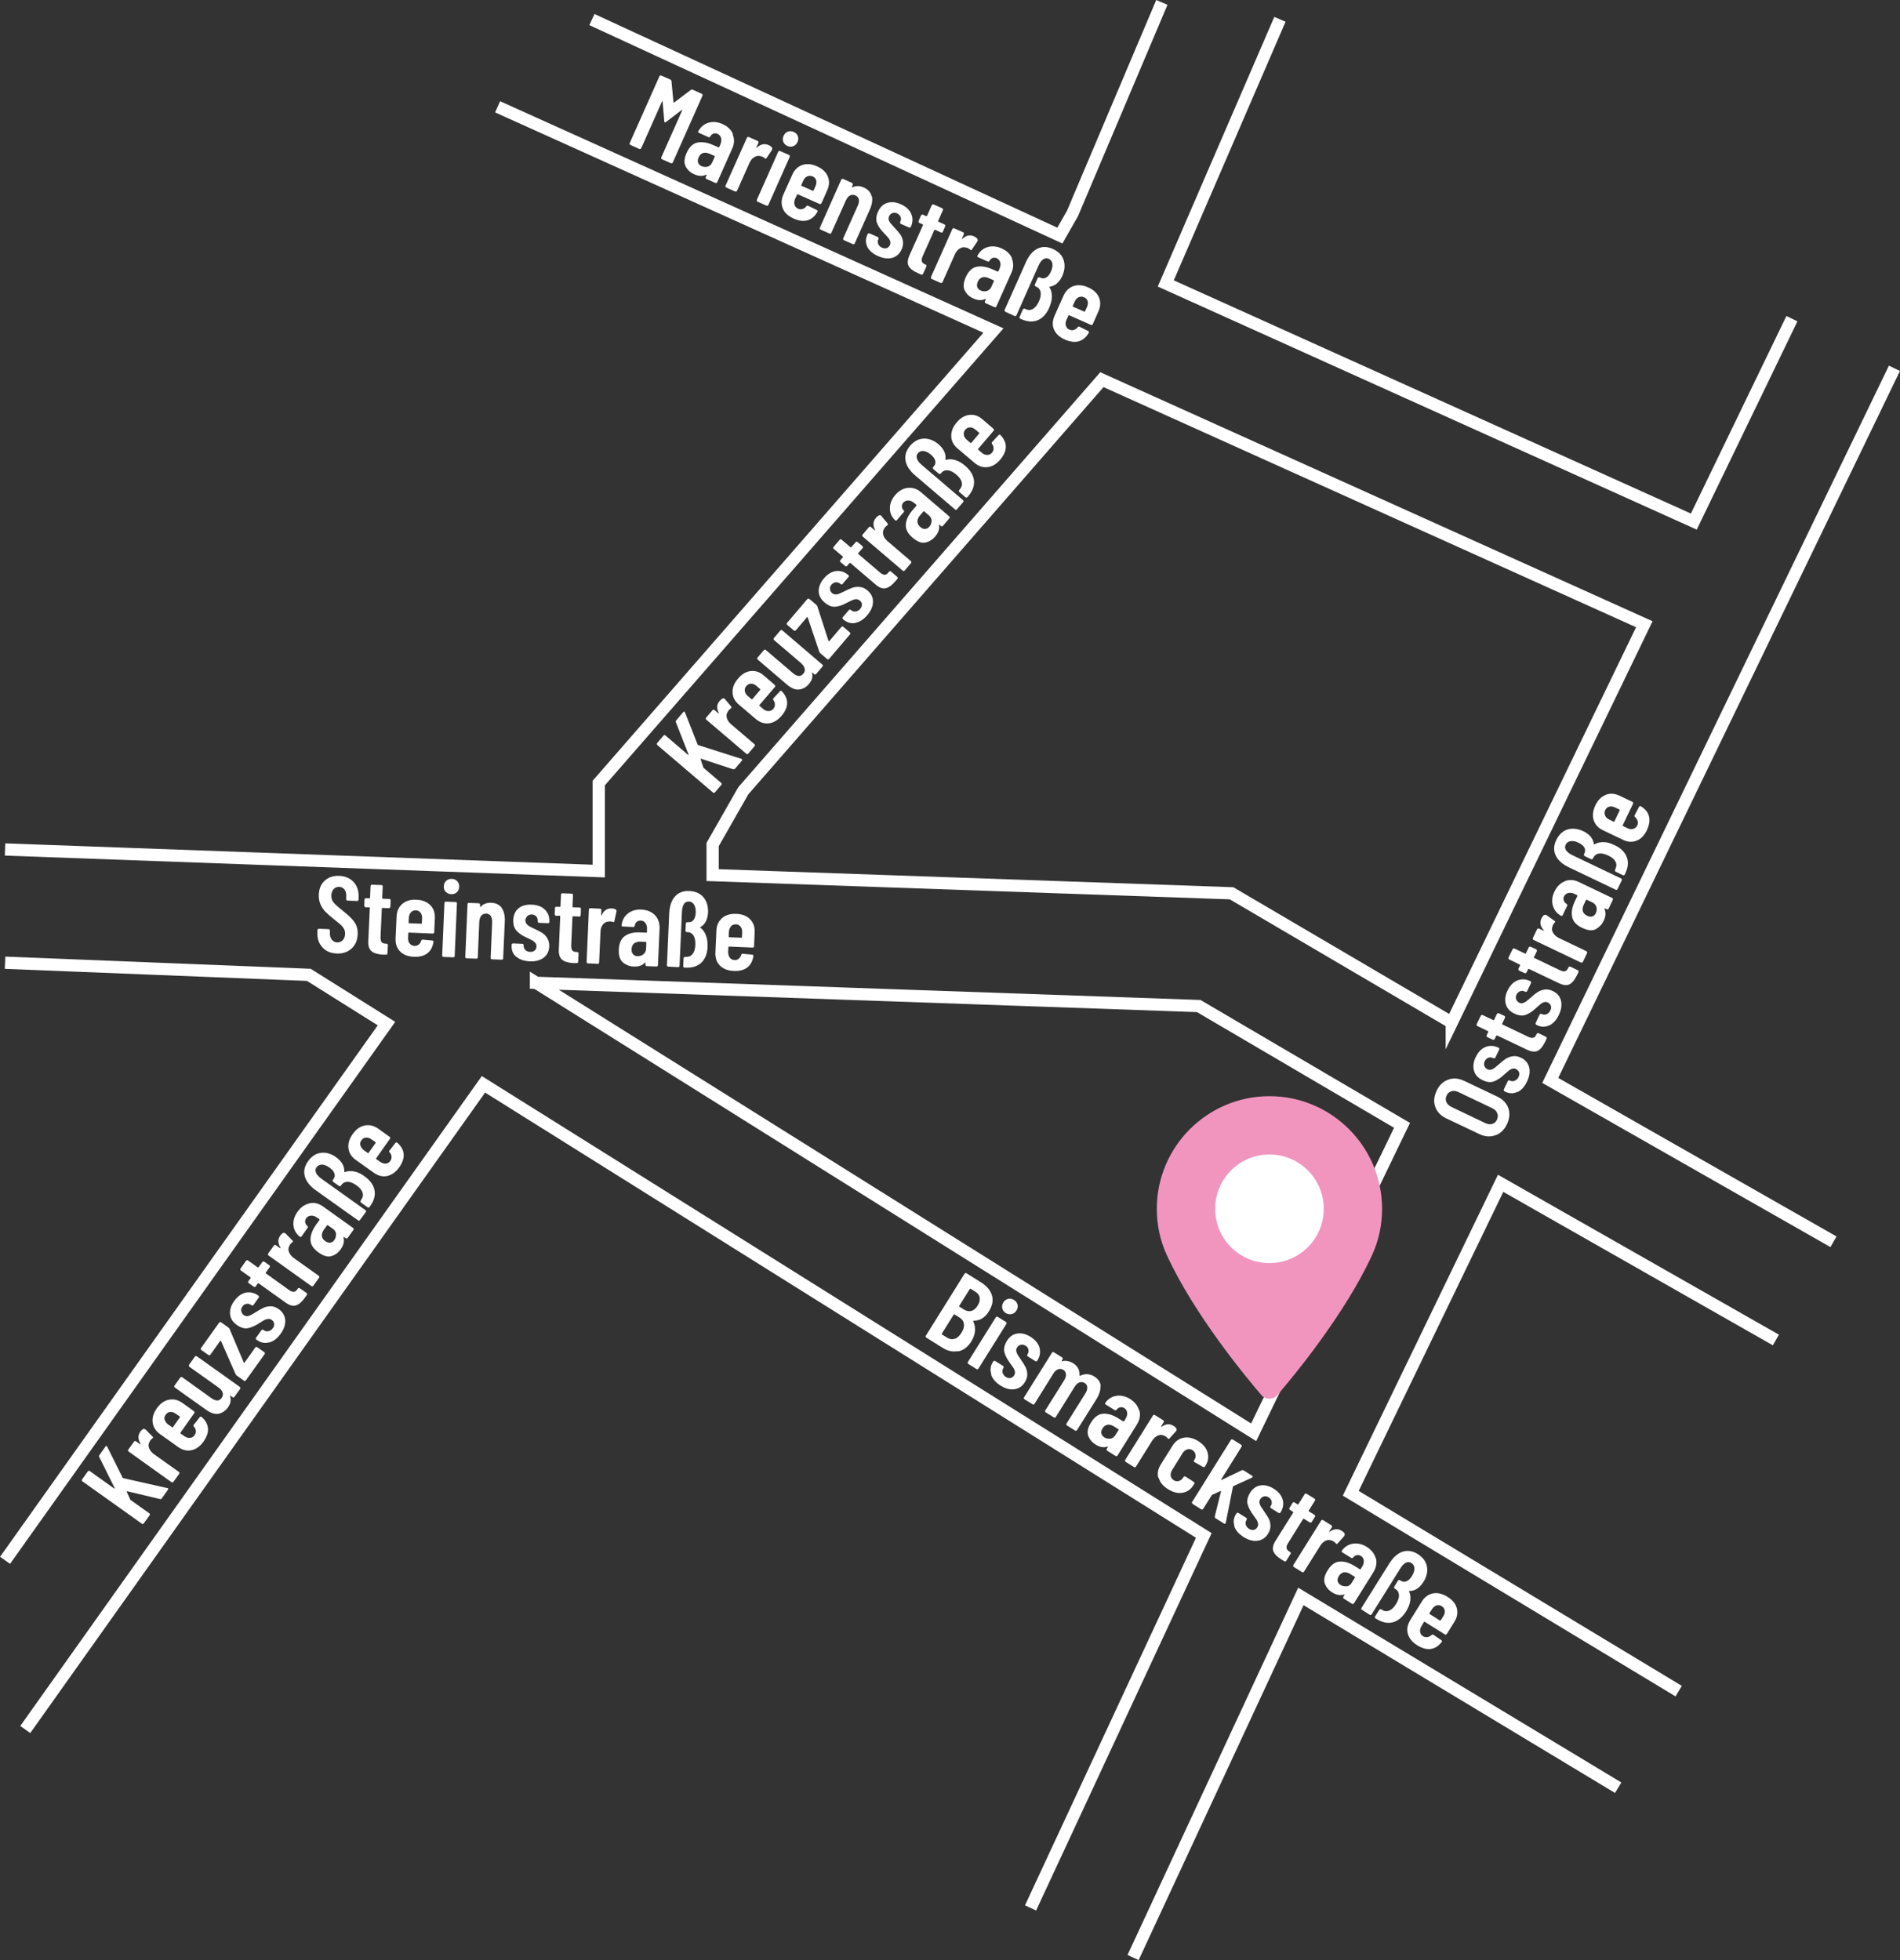 <?xml version="1.0" encoding="UTF-8"?>
<svg id="Ebene_1" data-name="Ebene 1" xmlns="http://www.w3.org/2000/svg" width="150.48" height="155.24" xmlns:xlink="http://www.w3.org/1999/xlink" viewBox="0 0 150.48 155.24">
  <rect x="0" y="0" width="150.48" height="155.24" fill="#333333" stroke="none"/>
  <defs>
    <style>
      .cls-1, .cls-2 {
        fill: none;
      }

      .cls-3 {
        fill: #f195bf;
      }

      .cls-4 {
        clip-path: url(#clippath-1);
      }

      .cls-5 {
        fill: #fff;
      }

      .cls-2 {
        stroke: #fff;
        stroke-miterlimit: 10;
        stroke-width: .97px;
      }

      .cls-6 {
        clip-path: url(#clippath);
      }
    </style>
    <clipPath id="clippath">
      <rect class="cls-1" x="0" y="0" width="150.48" height="155.24"/>
    </clipPath>
    <clipPath id="clippath-1">
      <rect class="cls-1" x="0" y="0" width="150.48" height="155.24"/>
    </clipPath>
  </defs>
  <g class="cls-6">
    <path class="cls-2" d="M2,136.98l36.29-51.1,57.05,35.73-13.72,29.5M89.74,155.04l13.29-28.6,25.13,15.15M132.95,133.94l-25.97-15.67,11.87-24.55,21.8,12.41M145.21,98.35l-22.43-12.78,27.26-56.4M141.92,25.24l-7.77,16.07-41.82-18.86L101.37,1.53M92.02.19l-7.08,16.72-1,1.75L46.88,1.55M42.45,77.84l52.49,1.84,16.1,9.45-11.75,24.31-56.84-35.61ZM.4,76.25l24.06.96,6.15,3.86L.4,123.58M39.41,8.46l39.27,17.72-31.26,35.84v6.97L.4,67.28M114.98,80.99l-17.44-10.24-41.1-1.44v-2.42l2.43-4.26,28.4-32.56,42.96,19.37-15.25,31.55Z"/>
  </g>
  <g>
    <path class="cls-5" d="M75.88,107.01c-.41.08-.83,0-1.24-.27l-1.28-.8s-.04-.04-.05-.06c0-.03,0-.05.01-.08l3.08-4.93s.04-.04.06-.04.05,0,.08.01l1.15.72c.46.29.75.63.87,1.03.12.4.04.82-.24,1.27-.31.5-.71.75-1.2.74-.03,0-.05.01-.04.04.11.24.16.49.14.77-.02.27-.12.55-.29.83-.28.45-.63.71-1.04.79ZM75.61,106.04c.2-.06.37-.22.53-.47.16-.25.23-.48.2-.7-.02-.21-.13-.38-.32-.5l-.42-.27s-.04,0-.06.01l-.95,1.52s-.01.04.01.06l.42.26c.19.12.39.15.59.08ZM76.82,102.07l-.85,1.36s-.01.04.01.06l.37.23c.2.12.39.16.58.11.19-.05.35-.19.49-.41.15-.23.2-.45.17-.64-.03-.2-.15-.36-.35-.48l-.37-.23s-.04-.01-.06.01Z"/>
    <path class="cls-5" d="M76.64,107.96s0-.05.01-.08l2.22-3.55s.04-.04.06-.05c.03,0,.05,0,.08.01l.67.42s.04.04.04.06c0,.03,0,.05-.01.08l-2.22,3.55s-.04.04-.06.05c-.03,0-.05,0-.08-.01l-.67-.42s-.04-.04-.05-.06ZM79.38,103.61c-.04-.16,0-.31.09-.46.09-.15.22-.24.38-.28.16-.04.31,0,.46.09.15.09.24.22.28.38s0,.31-.09.46c-.09.15-.22.24-.38.28-.16.04-.31,0-.46-.08-.15-.1-.24-.22-.28-.38Z"/>
    <path class="cls-5" d="M78.51,108.83c-.11-.33-.07-.65.13-.96l.03-.05s.04-.04.06-.04c.03,0,.05,0,.08.01l.63.39s.04.04.05.06c0,.03,0,.05-.01.08l-.02.04c-.07.12-.09.24-.05.38.04.13.13.24.26.32.13.08.25.11.37.08.12-.03.21-.1.28-.21.06-.1.08-.2.06-.3-.02-.11-.06-.2-.11-.28-.05-.08-.15-.22-.29-.41-.21-.28-.35-.56-.43-.83-.07-.28,0-.58.19-.9.21-.34.49-.54.82-.59.34-.06.69.03,1.06.26.38.24.62.53.71.87s.04.68-.18,1.02c-.01.03-.04.04-.06.05s-.05,0-.08-.01l-.61-.38s-.04-.04-.05-.06c0-.03,0-.05.01-.08l.03-.04c.07-.12.09-.24.06-.37-.03-.13-.11-.23-.23-.3-.13-.08-.25-.1-.38-.07s-.22.11-.29.22c-.06.09-.08.19-.06.29.02.1.05.19.1.27.05.08.14.21.26.39.15.21.27.4.36.57.09.17.14.36.15.57.01.21-.05.43-.19.65-.2.33-.48.51-.83.56s-.71-.05-1.1-.29c-.38-.24-.63-.53-.74-.85Z"/>
    <path class="cls-5" d="M87.16,109.76c.02.32-.09.68-.33,1.07l-1.53,2.44s-.04.04-.06.05c-.03,0-.05,0-.08-.01l-.66-.41s-.04-.04-.05-.06c0-.03,0-.05.01-.08l1.49-2.38c.12-.18.17-.35.16-.5,0-.15-.08-.26-.2-.34-.14-.08-.28-.1-.42-.05-.14.05-.27.17-.38.35l-1.49,2.39s-.04.04-.06.05c-.03,0-.05,0-.08-.01l-.66-.41s-.04-.04-.05-.06c0-.03,0-.05.01-.08l1.49-2.38c.12-.19.17-.35.15-.5-.01-.15-.08-.26-.2-.34-.14-.09-.27-.1-.42-.05-.14.05-.27.17-.38.35l-1.49,2.39s-.04.04-.06.05c-.03,0-.05,0-.08-.01l-.66-.41s-.04-.04-.04-.06c0-.03,0-.05.01-.08l2.22-3.55s.04-.04.06-.04c.03,0,.05,0,.08.01l.66.41s.04.04.05.06c0,.03,0,.05-.01.08l-.07.12s-.01.03,0,.04c0,.01.02.01.04,0,.16-.04.31-.04.46,0,.15.03.28.08.4.16.36.22.53.54.51.96,0,.03.03.04.08.02.19-.09.39-.13.58-.11.19.03.36.08.51.18.32.2.49.46.51.78Z"/>
    <path class="cls-5" d="M90.24,111.7c.1.37.03.74-.19,1.11l-1.55,2.48s-.04.04-.06.04c-.03,0-.05,0-.08-.01l-.67-.42s-.04-.04-.05-.06c0-.03,0-.05.01-.08l.09-.14s.01-.03,0-.04c0-.01-.02-.01-.04,0-.29.09-.6.04-.93-.17-.28-.17-.47-.4-.58-.69-.11-.29-.04-.64.22-1.06.27-.44.6-.67.96-.69.37-.03.78.1,1.21.37l.38.24s.04,0,.06-.01l.12-.19c.11-.18.15-.34.13-.5-.02-.16-.1-.28-.23-.36-.1-.06-.21-.08-.32-.06s-.21.09-.29.19c-.04.06-.09.07-.15.03l-.71-.44c-.06-.04-.07-.08-.03-.14.23-.31.53-.5.89-.55.36-.05.72.03,1.07.25.38.24.62.55.72.92ZM87.92,113.95c.17-.02.31-.12.41-.28l.26-.41s.01-.04-.01-.06l-.38-.24c-.17-.1-.33-.14-.48-.12-.16.03-.29.12-.4.29-.09.15-.13.29-.09.41.03.12.11.22.23.3.14.09.3.12.47.1Z"/>
    <path class="cls-5" d="M93.18,113.19s.02.09-.02.14l-.54.6c-.04.06-.09.05-.13-.01-.06-.06-.11-.11-.17-.15-.06-.04-.12-.06-.17-.08-.15-.06-.31-.06-.47.02-.17.08-.31.21-.43.4l-1.29,2.06s-.04.04-.06.04c-.03,0-.05,0-.08-.01l-.67-.42s-.04-.04-.05-.06c0-.03,0-.05.01-.08l2.21-3.54s.04-.04.06-.04.05,0,.08.01l.67.42s.04.04.05.06,0,.05-.01.08l-.21.34s-.01.03,0,.04c0,0,.02,0,.04-.01.33-.23.64-.26.94-.07.13.08.22.17.26.26Z"/>
    <path class="cls-5" d="M91.74,117.06c-.1-.36-.03-.72.2-1.08l.92-1.47c.22-.35.51-.57.88-.64.37-.07.75.02,1.15.26.4.25.65.55.75.91.1.36.05.7-.15,1.02l-.06.1s-.04.04-.06.04-.05,0-.08-.01l-.69-.39c-.06-.04-.07-.08-.03-.14l.04-.07c.08-.12.1-.25.07-.4-.03-.14-.11-.25-.24-.34-.13-.08-.27-.1-.41-.06-.14.05-.26.14-.36.29l-.84,1.35c-.09.15-.13.3-.11.45.02.15.1.26.23.35s.27.1.41.07c.14-.04.25-.12.33-.25l.05-.07s.04-.04.06-.05c.03,0,.05,0,.08.01l.67.43s.04.04.05.06c0,.03,0,.05-.01.08l-.08.13c-.21.34-.5.53-.86.59-.36.06-.74-.03-1.14-.28-.4-.25-.65-.55-.74-.91Z"/>
    <path class="cls-5" d="M94.4,119.05s0-.05.01-.08l3.08-4.93s.04-.04.06-.04c.03,0,.05,0,.08.01l.67.42s.04.04.05.06c0,.03,0,.05-.01.08l-1.62,2.6s-.01.03,0,.04.03,0,.04,0l1.58-.76s.09-.02.14,0l.7.44s.05.05.04.07-.03.05-.06.07l-1.47.67s-.04.03-.04.05l-.57,2.86s0,.03-.01.04c-.03.04-.07.05-.12.02l-.69-.43s-.06-.07-.05-.13l.49-1.98s0-.03,0-.04-.02,0-.03,0l-.66.3s-.04.03-.04.03l-.68,1.09s-.04.04-.06.05-.05,0-.08-.01l-.67-.42s-.04-.04-.04-.06Z"/>
    <path class="cls-5" d="M97.77,120.87c-.11-.33-.07-.65.13-.96l.03-.05s.04-.04.06-.05c.03,0,.05,0,.08.01l.63.39s.04.04.05.06,0,.05-.01.08l-.02.04c-.07.12-.09.24-.05.38.04.13.13.24.26.32.13.08.25.1.37.08.12-.03.21-.1.28-.21.06-.1.08-.2.06-.3-.02-.1-.06-.2-.11-.28-.05-.08-.15-.22-.29-.41-.21-.28-.35-.56-.43-.83-.07-.28,0-.58.19-.9.21-.34.49-.54.82-.59.34-.06.69.03,1.06.26.38.24.62.53.71.87s.04.68-.18,1.02c-.02.03-.04.04-.06.04-.03,0-.05,0-.08-.01l-.61-.38s-.04-.04-.05-.06,0-.05.01-.08l.03-.04c.07-.12.09-.24.06-.37-.03-.13-.11-.23-.23-.31-.13-.08-.25-.1-.38-.07-.12.03-.22.11-.29.22-.06.09-.08.19-.06.29.02.1.05.19.1.27.05.08.14.21.26.39.15.21.27.4.36.56s.14.36.15.57-.05.43-.19.65c-.2.33-.48.51-.83.56s-.71-.05-1.1-.29c-.38-.24-.63-.52-.75-.85Z"/>
    <path class="cls-5" d="M103.8,120.58s-.05,0-.08-.01l-.45-.28s-.04-.01-.06.01l-1.19,1.91c-.11.17-.15.31-.12.41.02.11.1.2.23.27l.05.03s.04.04.05.06c0,.03,0,.05-.01.08l-.35.56s-.04.04-.06.05c-.03,0-.05,0-.08-.01l-.25-.15c-.33-.21-.54-.42-.63-.65-.09-.22-.03-.51.18-.84l1.39-2.22s.01-.04-.01-.06l-.25-.16s-.04-.04-.05-.06c0-.03,0-.05.01-.08l.26-.42s.04-.04.06-.04.05,0,.08.01l.25.16s.04.01.06-.01l.5-.8s.04-.04.06-.05c.03,0,.05,0,.08.01l.64.4s.04.04.05.06c0,.03,0,.05-.01.08l-.5.8s-.01.04.01.06l.45.28s.04.04.05.06,0,.05-.01.08l-.26.42s-.04.04-.06.05Z"/>
    <path class="cls-5" d="M106.49,121.51s.01.09-.02.14l-.54.6c-.04.06-.09.05-.13-.01-.06-.06-.11-.11-.17-.15-.06-.04-.12-.06-.17-.08-.15-.06-.31-.06-.47.02-.17.08-.31.21-.43.4l-1.29,2.06s-.04.04-.06.04c-.03,0-.05,0-.08-.01l-.67-.42s-.04-.04-.04-.06c0-.03,0-.05.01-.08l2.21-3.54s.04-.04.06-.04.05,0,.08.01l.67.42s.04.04.05.06c0,.03,0,.05-.01.08l-.21.33s-.01.03,0,.04c0,0,.02,0,.04-.01.33-.23.64-.26.94-.07.13.08.22.17.26.27Z"/>
    <path class="cls-5" d="M108.97,123.4c.1.37.03.74-.19,1.11l-1.55,2.48s-.04.04-.06.05c-.03,0-.05,0-.08-.01l-.67-.42s-.04-.04-.04-.06c0-.03,0-.05.01-.08l.09-.14s0-.03,0-.04c0,0-.02-.01-.04,0-.29.09-.6.04-.93-.17-.28-.17-.47-.4-.58-.69-.11-.29-.04-.64.22-1.06.27-.44.59-.67.96-.69.37-.03.77.1,1.21.37l.38.24s.04.01.06-.01l.12-.19c.11-.17.15-.34.13-.5-.02-.16-.1-.28-.23-.36-.1-.06-.21-.08-.32-.06-.11.02-.21.09-.29.19-.04.05-.09.06-.15.03l-.71-.44c-.06-.04-.07-.08-.03-.14.23-.32.53-.5.89-.55.36-.05.72.03,1.07.25.38.24.62.54.72.92ZM106.64,125.65c.17-.02.31-.12.41-.28l.26-.42s.01-.04-.01-.06l-.38-.24c-.16-.1-.33-.14-.48-.12-.16.03-.29.12-.4.29-.09.15-.13.29-.1.41.03.12.11.22.23.3.14.09.3.12.47.1Z"/>
    <path class="cls-5" d="M107.82,127.43s0-.05.01-.08l2.19-3.5c.31-.5.67-.82,1.06-.95.39-.13.79-.07,1.2.18.41.26.65.58.73.97s0,.8-.26,1.22c-.31.49-.68.74-1.12.74-.04,0-.05.01-.03.04.1.22.13.46.09.74-.04.27-.15.56-.34.85-.29.46-.64.74-1.04.85-.41.1-.83.02-1.28-.26l-.09-.05s-.04-.04-.05-.06c0-.03,0-.05.01-.08l.34-.54s.04-.04.06-.05c.03,0,.05,0,.08.01l.09.05c.19.12.37.13.56.05.19-.08.37-.25.53-.51.16-.26.25-.49.24-.7s-.08-.36-.24-.47l-.1-.06s-.04-.04-.05-.06,0-.05.01-.08l.3-.49s.04-.04.06-.05c.03,0,.05,0,.08.01l.09.05c.14.09.29.1.44.04.15-.06.3-.2.43-.41.14-.23.21-.43.2-.62,0-.18-.09-.32-.24-.42-.14-.09-.29-.09-.44-.02s-.3.23-.44.46l-2.27,3.63s-.04.04-.06.05c-.03,0-.05,0-.08-.01l-.67-.43s-.04-.04-.05-.06Z"/>
    <path class="cls-5" d="M114.53,129.47s-.05,0-.08-.01l-1.61-1.01s-.04-.01-.06.01l-.2.33c-.09.15-.13.3-.11.45.02.15.1.27.23.35.11.07.23.09.36.07.12-.02.23-.08.33-.17.04-.04.09-.04.14-.01l.63.43s.04.04.05.06c0,.03,0,.05-.03.08-.25.32-.53.5-.86.55s-.68-.05-1.07-.29c-.4-.25-.65-.55-.75-.91-.1-.36-.03-.71.19-1.08l.92-1.48c.22-.35.52-.57.88-.64.37-.07.75.02,1.15.27s.65.55.74.91c.09.36.03.72-.19,1.07l-.6.96s-.04.04-.06.04ZM113.78,127.15c-.14.05-.26.14-.36.29l-.21.33s-.01.04.01.06l.82.52s.04,0,.06-.01l.21-.33c.1-.16.13-.31.11-.45-.02-.15-.1-.26-.24-.35-.13-.08-.27-.1-.41-.05Z"/>
  </g>
  <g>
    <path class="cls-5" d="M118.42,89.92c-.4.14-.82.11-1.26-.1l-2.61-1.24c-.44-.21-.74-.52-.88-.92s-.1-.82.11-1.27.52-.74.92-.88c.4-.15.82-.11,1.27.1l2.61,1.24c.44.21.74.52.88.92.14.4.1.83-.11,1.27-.21.45-.52.74-.92.88ZM118.58,88.16c-.07-.17-.2-.3-.4-.39l-2.68-1.28c-.2-.09-.38-.12-.55-.06-.17.05-.3.16-.38.34s-.09.35-.02.51.2.29.4.39l2.68,1.28c.2.09.38.12.55.07.17-.05.3-.16.38-.34s.09-.35.02-.51Z"/>
    <path class="cls-5" d="M120.17,86.48c-.31.15-.64.14-.97-.02l-.05-.03s-.04-.03-.05-.06c0-.03,0-.05,0-.08l.32-.67s.03-.04.06-.05c.03,0,.05,0,.08,0l.04.02c.12.06.25.06.38,0,.13-.06.23-.15.29-.29.06-.13.08-.26.04-.37-.04-.11-.12-.2-.24-.26-.1-.05-.21-.06-.31-.02-.1.03-.19.08-.26.14-.07.06-.2.17-.38.33-.25.24-.51.41-.78.52-.27.11-.57.08-.92-.09-.36-.17-.59-.42-.68-.75-.09-.33-.05-.69.14-1.08.19-.4.45-.67.78-.8.33-.13.67-.11,1.03.06.03.01.04.03.05.06,0,.03,0,.05,0,.08l-.31.65s-.03.04-.06.05c-.03.01-.05,0-.08,0l-.05-.02c-.12-.06-.25-.07-.37-.02-.12.05-.21.13-.28.26-.06.13-.07.26-.03.38.05.12.13.21.25.27.1.05.2.05.29.03.1-.03.18-.08.26-.13.08-.06.2-.16.36-.3.19-.17.37-.32.52-.42s.34-.18.55-.21c.21-.04.43,0,.67.11.35.17.56.42.65.76.08.34.03.72-.17,1.13-.19.41-.45.69-.76.84Z"/>
    <path class="cls-5" d="M119.2,80.52s0,.05,0,.08l-.23.48s0,.04.02.06l2.03.97c.18.09.32.11.42.08.1-.03.18-.12.24-.26l.03-.05s.03-.04.06-.05c.03,0,.05,0,.08,0l.6.29s.04.03.05.06c0,.03,0,.05,0,.08l-.13.26c-.17.35-.36.59-.57.7s-.5.09-.86-.08l-2.37-1.13s-.04,0-.06.02l-.13.27s-.03.04-.06.05c-.03,0-.05,0-.08,0l-.45-.21s-.04-.03-.05-.06c0-.03,0-.05,0-.08l.13-.27s0-.04-.02-.06l-.85-.41s-.04-.03-.05-.06c0-.03,0-.05,0-.08l.33-.68s.03-.04.06-.05c.03,0,.05,0,.08,0l.85.41s.04,0,.06-.02l.23-.48s.03-.04.06-.05c.03,0,.05,0,.08,0l.45.21s.04.03.05.06Z"/>
    <path class="cls-5" d="M122.69,81.21c-.31.15-.64.14-.97-.02l-.05-.03s-.04-.03-.05-.06c0-.03,0-.05,0-.08l.32-.67s.03-.04.06-.05c.03,0,.05,0,.08,0l.04.02c.12.06.25.06.38,0,.13-.06.22-.15.29-.29.06-.13.08-.26.04-.37-.04-.11-.12-.2-.24-.26-.1-.05-.21-.06-.31-.02-.1.03-.19.08-.26.14s-.2.17-.38.33c-.25.24-.51.41-.78.52-.27.11-.57.07-.92-.09-.36-.17-.59-.42-.68-.75-.09-.33-.05-.69.14-1.08.19-.4.45-.67.78-.8.33-.13.67-.11,1.03.06.03.01.04.03.05.06,0,.03,0,.05,0,.08l-.31.65s-.03.04-.06.05c-.03.01-.05,0-.08,0l-.05-.02c-.12-.06-.25-.07-.37-.02-.12.05-.21.13-.28.26-.06.13-.07.26-.03.38.05.12.13.21.25.27.1.05.2.05.29.02.1-.03.18-.07.26-.13.08-.06.2-.16.36-.3.19-.18.37-.32.52-.42s.34-.18.55-.21c.21-.04.43,0,.67.11.35.17.56.42.65.76.08.34.03.72-.17,1.13-.19.41-.45.69-.76.84Z"/>
    <path class="cls-5" d="M121.72,75.25s0,.05,0,.08l-.23.48s0,.05.02.06l2.03.97c.18.09.32.11.42.08.1-.03.18-.12.24-.26l.03-.05s.03-.04.06-.05c.03,0,.05,0,.08,0l.6.29s.04.03.05.06c0,.03,0,.05,0,.08l-.13.26c-.17.35-.36.59-.57.7-.21.12-.5.09-.86-.08l-2.37-1.13s-.04,0-.06.02l-.13.27s-.03.04-.06.05c-.03,0-.05,0-.08,0l-.45-.21s-.04-.03-.05-.06c-.01-.03,0-.05,0-.08l.13-.27s0-.04-.02-.06l-.85-.41s-.04-.03-.05-.06c0-.03,0-.05,0-.08l.33-.68s.03-.04.06-.05c.03,0,.05,0,.08,0l.85.41s.04,0,.06-.02l.23-.48s.03-.04.06-.05c.03,0,.05,0,.08,0l.45.21s.04.03.05.06Z"/>
    <path class="cls-5" d="M122.33,72.47s.09-.03.14,0l.66.47c.06.04.06.08,0,.13-.06.06-.1.12-.13.19-.03.06-.05.12-.06.18-.05.15-.02.31.08.47.1.16.25.28.44.38l2.19,1.05s.04.03.05.06c.01.03,0,.05,0,.08l-.34.71s-.03.04-.06.05c-.03,0-.05,0-.08,0l-3.77-1.8s-.04-.03-.05-.06c0-.03,0-.05,0-.08l.34-.71s.03-.04.06-.05c.03,0,.05,0,.08,0l.36.17s.04.01.04,0,0-.02-.02-.04c-.27-.3-.33-.61-.18-.92.07-.14.14-.24.23-.29Z"/>
    <path class="cls-5" d="M123.93,69.79c.36-.14.73-.12,1.12.07l2.64,1.26s.04.03.05.06c0,.03,0,.05,0,.08l-.34.71s-.03.04-.06.05c-.03.01-.05,0-.08,0l-.15-.07s-.03,0-.04,0c0,0,0,.02,0,.04.13.28.11.6-.06.94-.14.29-.35.51-.62.66-.27.15-.63.11-1.08-.1-.47-.22-.73-.52-.8-.88-.07-.37,0-.78.23-1.25l.19-.4s0-.04-.02-.06l-.2-.1c-.19-.09-.36-.11-.51-.07-.16.04-.27.13-.33.27-.05.11-.06.22-.02.32.03.11.11.19.22.27.06.04.08.08.05.15l-.36.75c-.03.06-.07.08-.13.04-.34-.19-.55-.47-.65-.82-.09-.35-.05-.72.13-1.09.19-.41.47-.68.83-.82ZM126.44,71.85c-.04-.17-.15-.29-.33-.38l-.44-.21s-.04,0-.06.02l-.19.4c-.08.18-.1.34-.06.49.04.15.16.27.34.36.16.08.3.09.42.05.12-.04.21-.13.27-.26.07-.16.09-.32.05-.48Z"/>
    <path class="cls-5" d="M128.07,70.48s-.05,0-.08,0l-3.72-1.78c-.53-.25-.89-.57-1.06-.95-.18-.38-.16-.78.04-1.21.21-.43.5-.71.88-.84.38-.12.79-.08,1.24.12.52.25.81.59.86,1.03,0,.04.02.05.05.02.21-.12.45-.18.72-.17.28,0,.57.09.88.24.49.23.81.55.96.94s.11.83-.12,1.3l-.04.09s-.03.04-.06.05c-.03,0-.05,0-.08,0l-.58-.28s-.04-.03-.05-.06c0-.03,0-.05,0-.08l.04-.1c.09-.2.09-.39-.01-.57-.1-.18-.29-.34-.57-.47s-.52-.19-.72-.16-.34.12-.44.29l-.05.11s-.03.04-.06.05c-.03,0-.05,0-.08,0l-.52-.25s-.04-.03-.05-.06c0-.03,0-.05,0-.08l.04-.09c.07-.15.07-.3-.01-.44-.08-.15-.23-.27-.45-.38-.24-.12-.45-.16-.64-.13s-.31.12-.39.28c-.07.15-.06.3.03.44.09.14.26.27.5.39l3.87,1.85s.04.03.05.06c0,.03,0,.05,0,.08l-.35.71s-.03.04-.06.05Z"/>
    <path class="cls-5" d="M129.34,63.57s0,.05,0,.08l-.82,1.71s0,.05.02.06l.35.17c.16.08.31.1.46.06.14-.04.25-.13.32-.27.06-.12.07-.24.03-.36-.04-.12-.11-.22-.21-.31-.04-.04-.05-.09-.03-.14l.36-.68s.03-.04.06-.05c.03,0,.05,0,.08.02.34.21.56.47.64.79.08.32.03.68-.16,1.09-.2.42-.47.71-.82.84-.34.14-.71.12-1.09-.07l-1.57-.75c-.38-.18-.62-.45-.74-.8-.11-.35-.07-.74.13-1.17.2-.42.48-.7.83-.84.35-.14.71-.11,1.09.07l1.02.49s.04.03.05.06ZM127.12,64.59c.06.14.17.24.33.32l.35.17s.04,0,.06-.02l.42-.88s0-.04-.02-.06l-.35-.17c-.17-.08-.32-.1-.46-.06-.14.04-.25.13-.32.28-.07.14-.07.28,0,.42Z"/>
  </g>
  <g>
    <path class="cls-5" d="M11.33,120.71s-.05,0-.08-.02l-4.73-3.37s-.04-.04-.04-.07c0-.03,0-.05.02-.08l.46-.64s.04-.04.07-.04.05,0,.08.02l1.93,1.38s.03.02.04,0c0,0,.01-.02,0-.04l-1.22-2.45c-.03-.05-.02-.1.01-.15l.49-.69s.05-.05.07-.04c.02,0,.05.02.06.06l1.22,2.45s.03.03.04.04l3.5.79s.03,0,.05.02c.04.03.04.06,0,.11l-.49.69c-.04.05-.08.07-.13.05l-2.61-.62s-.03,0-.03,0c0,.01,0,.02,0,.04l.27.61s.02.04.03.04l1.49,1.06s.04.04.04.07c0,.03,0,.05-.02.08l-.46.64s-.04.04-.07.04Z"/>
    <path class="cls-5" d="M11.39,113.18s.09,0,.13.03l.57.58c.05.04.05.09-.02.13-.07.05-.12.11-.16.16-.04.06-.07.11-.09.17-.07.14-.08.3,0,.47.07.17.19.32.37.45l1.98,1.41s.04.04.04.07,0,.05-.02.08l-.46.64s-.04.04-.07.04c-.03,0-.05,0-.08-.02l-3.4-2.43s-.04-.04-.04-.07c0-.03,0-.05.02-.08l.46-.64s.04-.04.07-.04.05,0,.08.02l.32.23s.03.02.04,0c0,0,0-.02,0-.04-.21-.34-.22-.66-.02-.94.09-.13.18-.21.28-.24Z"/>
    <path class="cls-5" d="M15.41,111.84s0,.05-.02.08l-1.1,1.55s-.01.04,0,.06l.32.22c.14.1.29.15.44.13.15-.01.27-.08.36-.21.08-.11.11-.22.1-.35-.01-.12-.06-.24-.16-.34-.04-.05-.04-.09,0-.14l.47-.6s.04-.04.07-.04c.03,0,.05,0,.08.03.3.26.47.56.5.89.03.33-.09.68-.35,1.05-.27.38-.59.61-.95.69-.36.08-.72-.01-1.07-.26l-1.42-1.01c-.34-.24-.54-.55-.59-.92s.06-.75.33-1.13c.27-.38.59-.61.96-.68.37-.07.72.01,1.06.25l.92.66s.04.04.04.07ZM13.05,112.45c.04.15.13.27.27.37l.31.22s.04.01.06,0l.56-.79s.01-.04-.01-.06l-.32-.22c-.15-.11-.3-.15-.44-.14-.15.01-.27.09-.36.22-.09.12-.12.26-.08.41Z"/>
    <path class="cls-5" d="M14.96,108.16s0-.05.02-.08l.46-.64s.04-.04.07-.04c.03,0,.05,0,.08.02l3.41,2.43s.04.04.04.07c0,.03,0,.05-.02.08l-.46.64s-.04.04-.07.04c-.03,0-.05,0-.08-.02l-.15-.11s-.03-.01-.04,0-.01.02,0,.04c.1.28.05.57-.16.87-.2.28-.45.45-.75.51-.3.05-.62-.05-.97-.3l-2.5-1.78s-.04-.04-.04-.07c0-.03,0-.05.02-.08l.46-.64s.04-.04.07-.04c.03,0,.05,0,.08.02l2.32,1.66c.35.25.62.24.81-.03.1-.14.12-.28.07-.42-.05-.15-.16-.28-.33-.4l-2.29-1.63s-.04-.04-.04-.07Z"/>
    <path class="cls-5" d="M19.41,109.38s-.05,0-.08-.02l-.59-.42s-.06-.06-.08-.1l-1.16-2.64s-.04-.04-.06,0l-.78,1.1s-.04.04-.07.04c-.03,0-.05,0-.08-.02l-.57-.4s-.04-.04-.04-.07c0-.03,0-.05.02-.08l1.44-2.02s.04-.04.07-.04c.03,0,.05,0,.08.02l.59.42s.07.06.08.1l1.13,2.67s.04.04.06,0l.85-1.2s.04-.04.07-.04c.03,0,.05,0,.08.02l.57.4s.04.04.04.07c0,.03,0,.05-.02.08l-1.49,2.08s-.04.04-.07.04Z"/>
    <path class="cls-5" d="M21.3,106.32c-.33.09-.65.03-.95-.19l-.05-.03s-.04-.04-.04-.07c0-.03,0-.05.02-.08l.43-.6s.04-.04.07-.04c.03,0,.05,0,.08.02l.04.03c.11.08.23.1.37.07.14-.03.25-.11.34-.24.09-.12.12-.24.1-.36-.02-.12-.08-.22-.19-.29-.09-.07-.19-.09-.3-.08-.11.02-.2.05-.28.09-.08.05-.23.13-.43.26-.29.19-.58.32-.86.38-.28.06-.58-.03-.89-.25-.33-.23-.51-.52-.54-.86s.07-.69.33-1.04c.26-.36.56-.58.91-.66.35-.07.68,0,1.01.24.02.02.04.04.04.07,0,.03,0,.05-.02.08l-.42.59s-.04.04-.07.04c-.03,0-.05,0-.08-.02l-.04-.03c-.11-.08-.23-.11-.36-.08-.13.02-.24.09-.32.21-.09.12-.12.24-.09.37.03.13.09.23.2.31.09.06.18.09.28.08.1-.01.19-.04.28-.09.08-.04.22-.12.41-.24.22-.14.42-.25.59-.33.17-.08.36-.12.58-.12.21,0,.42.08.63.23.31.22.48.51.51.86.02.35-.09.71-.36,1.08-.26.37-.56.6-.89.69Z"/>
    <path class="cls-5" d="M21.38,100.28s0,.05-.02.08l-.31.43s-.01.04,0,.06l1.83,1.31c.16.12.3.17.4.15.11-.01.2-.08.28-.21l.03-.05s.04-.04.07-.04.05,0,.08.02l.54.38s.04.04.04.07c0,.03,0,.05-.02.08l-.17.24c-.23.32-.45.51-.69.59-.23.08-.51,0-.83-.23l-2.13-1.52s-.04-.01-.06,0l-.17.25s-.04.04-.07.04c-.03,0-.05,0-.08-.02l-.41-.29s-.04-.04-.04-.07c0-.03,0-.05.02-.08l.18-.24s.01-.04-.01-.06l-.77-.55s-.04-.04-.04-.07c0-.03,0-.05.02-.08l.44-.62s.04-.04.07-.04c.03,0,.05,0,.08.02l.77.55s.04.01.06,0l.31-.43s.04-.04.07-.04c.03,0,.05,0,.08.02l.41.29s.04.04.04.07Z"/>
    <path class="cls-5" d="M22.47,97.65s.09,0,.13.03l.57.58c.05.04.04.09-.02.13-.07.05-.12.11-.16.16-.04.06-.07.11-.09.17-.07.14-.08.3,0,.47.07.17.19.32.37.45l1.98,1.41s.04.04.04.07c0,.03,0,.05-.02.08l-.46.64s-.04.04-.07.04c-.03,0-.05,0-.08-.02l-3.4-2.43s-.04-.04-.04-.07c0-.03,0-.05.02-.08l.46-.64s.04-.04.07-.04c.03,0,.05,0,.08.02l.32.23s.03.02.04,0c0,0,0-.02,0-.04-.21-.34-.22-.66-.02-.94.09-.13.18-.21.28-.24Z"/>
    <path class="cls-5" d="M24.5,95.3c.38-.08.74.01,1.09.26l2.38,1.7s.04.04.04.07c0,.03,0,.05-.02.08l-.46.64s-.04.04-.07.04c-.03,0-.05,0-.08-.02l-.13-.09s-.03-.01-.04,0-.01.02,0,.04c.07.3,0,.61-.22.92-.19.27-.43.45-.73.54-.3.1-.64,0-1.04-.29-.42-.3-.63-.63-.63-1.01,0-.37.15-.77.45-1.19l.26-.36s.01-.04,0-.06l-.18-.13c-.17-.12-.33-.17-.49-.16-.16.01-.29.08-.38.21-.07.1-.1.2-.08.31.02.11.07.21.17.3.05.04.06.1.02.15l-.48.68c-.04.05-.09.06-.14.02-.3-.25-.47-.55-.5-.92-.03-.36.08-.71.32-1.05.26-.37.58-.59.96-.67ZM26.62,97.75c-.01-.17-.1-.31-.26-.43l-.4-.28s-.04-.01-.06.01l-.26.36c-.11.16-.16.32-.15.48.02.16.11.3.27.41.14.1.28.14.41.12.12-.02.23-.09.31-.21.1-.14.14-.29.13-.46Z"/>
    <path class="cls-5" d="M28.46,96.69s-.05,0-.08-.02l-3.36-2.39c-.48-.34-.77-.71-.88-1.12-.11-.4-.02-.79.25-1.18.28-.39.62-.62,1.01-.67.39-.06.8.05,1.2.33.47.34.69.72.67,1.16,0,.04,0,.05.04.03.22-.09.47-.1.74-.05.27.05.55.18.83.39.44.32.7.68.78,1.09.08.41-.03.83-.34,1.26l-.06.08s-.04.04-.07.04c-.03,0-.05,0-.08-.02l-.52-.38s-.04-.04-.04-.07c0-.03,0-.05.02-.08l.05-.09c.13-.18.16-.36.09-.56-.07-.2-.23-.38-.48-.56s-.48-.27-.68-.28c-.2,0-.36.06-.48.21l-.07.1s-.04.04-.07.04c-.03,0-.05,0-.08-.02l-.47-.33s-.04-.04-.04-.07c0-.03,0-.05.02-.08l.06-.08c.1-.13.12-.28.06-.44-.05-.16-.18-.31-.38-.45-.22-.16-.42-.24-.6-.24-.18,0-.33.07-.43.21-.1.13-.11.28-.04.44.07.16.21.31.43.47l3.49,2.49s.04.04.04.07c0,.03,0,.05-.02.08l-.47.64s-.04.04-.07.04Z"/>
    <path class="cls-5" d="M30.91,90.11s0,.05-.02.08l-1.1,1.55s-.01.04,0,.06l.32.22c.14.1.29.15.44.14.15-.01.27-.08.36-.21.08-.11.11-.22.1-.35-.01-.12-.06-.24-.16-.34-.04-.05-.04-.09,0-.14l.47-.6s.04-.04.07-.04c.03,0,.05,0,.08.03.3.27.47.56.5.89.03.33-.09.68-.35,1.05-.27.38-.59.61-.95.69-.36.08-.72-.01-1.07-.26l-1.42-1.01c-.34-.24-.54-.55-.58-.92-.05-.37.06-.75.33-1.13.27-.38.59-.61.96-.68.37-.07.72.01,1.06.25l.92.66s.04.04.04.07ZM28.55,90.72c.04.15.13.27.27.38l.31.22s.04.01.06-.01l.56-.79s.01-.04-.01-.06l-.32-.22c-.15-.11-.3-.15-.44-.14-.15.01-.27.09-.36.22-.09.13-.12.26-.08.41Z"/>
  </g>
  <g>
    <path class="cls-5" d="M56.56,62.8s-.05,0-.08-.02l-4.42-3.77s-.03-.04-.04-.07c0-.03,0-.05.02-.08l.51-.6s.04-.03.07-.04c.03,0,.05,0,.07.02l1.8,1.54s.03.02.04.01c0,0,.01-.02,0-.04l-1-2.55c-.02-.06-.01-.1.03-.15l.55-.65s.05-.04.08-.04.05.03.06.06l1,2.55s.03.03.04.04l3.42,1.09s.03.01.05.03c.03.03.03.07,0,.11l-.55.65s-.09.06-.14.04l-2.55-.84s-.03,0-.03,0c0,.01,0,.02,0,.04l.21.64s.02.04.03.05l1.39,1.19s.03.04.04.07c0,.03,0,.05-.03.08l-.51.6s-.04.03-.07.04Z"/>
    <path class="cls-5" d="M57.27,55.31c.05-.02.09,0,.13.04l.52.62s.04.09-.03.13c-.07.05-.13.1-.17.15s-.08.1-.1.16c-.09.14-.1.29-.05.47.05.18.17.34.33.48l1.85,1.58s.03.04.04.07c0,.03,0,.05-.02.08l-.51.6s-.04.03-.07.04c-.03,0-.05,0-.07-.02l-3.18-2.71s-.03-.04-.04-.07c0-.03,0-.05.02-.08l.51-.6s.04-.03.07-.04c.03,0,.05,0,.08.02l.3.26s.03.02.04.01,0-.02,0-.04c-.18-.36-.16-.67.07-.94.1-.12.2-.19.3-.22Z"/>
    <path class="cls-5" d="M61.4,54.32s0,.05-.02.08l-1.23,1.44s-.02.04,0,.06l.29.25c.13.12.28.17.43.17.15,0,.28-.06.38-.18.08-.1.13-.21.12-.34,0-.13-.04-.24-.12-.35-.03-.05-.03-.1,0-.14l.52-.56s.04-.03.07-.04c.03,0,.05.01.08.04.28.29.42.6.42.93s-.15.67-.44,1.01c-.31.36-.64.56-1.01.6-.37.04-.71-.07-1.04-.35l-1.33-1.13c-.32-.27-.49-.59-.5-.97-.02-.37.13-.74.43-1.09.3-.36.64-.56,1.01-.6.37-.04.71.07,1.03.35l.86.74s.04.04.04.07ZM58.99,54.73c.02.15.1.28.24.4l.29.25s.04.02.06,0l.63-.74s.02-.04,0-.06l-.29-.25c-.14-.12-.28-.18-.43-.18-.15,0-.27.06-.38.18-.1.12-.14.25-.12.4Z"/>
    <path class="cls-5" d="M61.27,50.62s0-.05.02-.08l.51-.6s.04-.03.07-.04c.03,0,.05,0,.08.02l3.18,2.72s.03.04.04.07c0,.03,0,.05-.02.07l-.51.6s-.04.03-.07.04c-.03,0-.05,0-.08-.02l-.14-.12s-.03-.01-.04,0c-.01,0-.01.02,0,.04.08.29,0,.57-.24.85-.23.27-.49.41-.79.44-.3.03-.61-.1-.94-.38l-2.33-1.99s-.03-.04-.04-.07c0-.03,0-.05.02-.08l.51-.6s.04-.03.07-.04c.03,0,.05,0,.07.02l2.17,1.85c.33.28.6.29.81.04.11-.13.14-.26.11-.41-.04-.15-.13-.29-.29-.43l-2.14-1.83s-.03-.04-.04-.07Z"/>
    <path class="cls-5" d="M65.6,52.23s-.05,0-.08-.02l-.55-.47s-.06-.07-.08-.11l-.92-2.73s-.03-.04-.06-.01l-.88,1.03s-.04.03-.07.04c-.03,0-.05,0-.08-.02l-.53-.45s-.03-.04-.04-.07c0-.03,0-.05.02-.08l1.61-1.89s.04-.03.07-.04c.03,0,.05,0,.08.02l.56.47s.06.07.08.11l.89,2.76s.03.04.06.01l.95-1.12s.04-.03.07-.04.05,0,.08.02l.53.45s.03.04.04.07c0,.03,0,.05-.02.07l-1.66,1.95s-.04.03-.07.04Z"/>
    <path class="cls-5" d="M67.74,49.34c-.34.06-.65-.03-.94-.27l-.04-.04s-.04-.04-.04-.07c0-.03,0-.05.03-.08l.48-.56s.04-.03.07-.04c.03,0,.05,0,.08.02l.03.03c.1.09.23.12.36.1.14-.02.26-.09.36-.21.1-.11.14-.23.13-.35,0-.12-.06-.22-.17-.31-.09-.07-.18-.11-.29-.1-.11,0-.2.03-.29.07-.09.04-.24.11-.45.22-.31.17-.6.27-.89.3-.28.03-.57-.08-.86-.33-.31-.26-.46-.56-.47-.9,0-.34.13-.68.41-1.01.29-.34.61-.53.96-.58.35-.04.68.06.98.32.02.02.03.04.04.07,0,.03,0,.05-.03.08l-.47.55s-.04.03-.07.04c-.03,0-.05,0-.07-.02l-.04-.03c-.1-.09-.22-.13-.35-.12-.13.01-.24.07-.34.18-.1.11-.14.23-.12.36.01.13.07.24.17.32.08.07.18.1.28.1.1,0,.2-.02.28-.06.09-.04.23-.1.43-.2.23-.12.44-.21.61-.27s.37-.08.59-.06c.21.02.42.11.61.28.29.25.44.55.43.9,0,.35-.16.7-.45,1.05-.29.34-.61.55-.95.61Z"/>
    <path class="cls-5" d="M68.35,43.33s0,.05-.03.08l-.35.4s-.02.04,0,.06l1.71,1.46c.15.13.28.19.39.19.11,0,.21-.07.3-.19l.04-.05s.04-.03.07-.04c.03,0,.05,0,.08.02l.5.43s.03.04.04.07c0,.03,0,.05-.02.08l-.19.22c-.25.3-.5.47-.74.53-.24.06-.51-.04-.81-.3l-1.99-1.7s-.04-.02-.06,0l-.2.23s-.04.03-.07.04c-.03,0-.05,0-.07-.02l-.38-.32s-.03-.04-.04-.07c0-.03,0-.05.02-.08l.2-.23s.02-.04,0-.06l-.72-.61s-.03-.04-.04-.07c0-.03,0-.05.02-.07l.49-.58s.04-.03.07-.04c.03,0,.05,0,.07.02l.72.61s.04.02.06,0l.35-.4s.04-.03.07-.04c.03,0,.05,0,.07.02l.38.32s.03.04.04.07Z"/>
    <path class="cls-5" d="M69.66,40.81c.05-.02.1,0,.13.04l.52.62s.04.09-.03.13c-.07.05-.12.1-.17.15s-.08.1-.1.16c-.09.14-.1.29-.05.47.05.18.17.34.33.48l1.85,1.58s.03.04.04.07c0,.03,0,.05-.02.08l-.51.6s-.04.03-.07.04c-.03,0-.05,0-.07-.02l-3.18-2.71s-.03-.04-.04-.07c0-.03,0-.05.02-.08l.51-.6s.04-.03.07-.04c.03,0,.05,0,.07.02l.3.26s.03.02.04.01,0-.02,0-.04c-.18-.36-.16-.67.07-.94.1-.12.2-.19.3-.22Z"/>
    <path class="cls-5" d="M71.9,38.64c.38-.04.74.08,1.06.36l2.22,1.9s.04.04.04.07c0,.03,0,.05-.03.08l-.51.6s-.04.03-.07.04c-.03,0-.05,0-.08-.02l-.12-.11s-.03-.01-.04,0c-.01,0-.01.02,0,.04.05.3-.05.6-.3.89-.21.25-.47.41-.77.48-.3.07-.64-.06-1.02-.38-.39-.33-.57-.69-.54-1.06.03-.37.21-.75.55-1.14l.29-.34s.02-.04,0-.06l-.17-.15c-.16-.13-.32-.2-.48-.2-.16,0-.29.06-.39.17-.08.09-.11.19-.11.3,0,.11.05.22.14.31.05.05.05.1,0,.15l-.54.63c-.04.05-.09.05-.14,0-.28-.27-.42-.59-.41-.96,0-.36.14-.7.41-1.02.29-.34.63-.54,1.01-.58ZM73.79,41.27c0-.17-.07-.32-.22-.45l-.37-.32s-.04-.02-.06,0l-.29.34c-.13.15-.19.3-.19.46,0,.16.08.31.23.44.14.12.27.17.39.15.13-.01.24-.07.33-.18.11-.13.17-.28.17-.45Z"/>
    <path class="cls-5" d="M75.72,40.37s-.05,0-.08-.02l-3.14-2.68c-.45-.38-.71-.78-.78-1.19-.07-.41.04-.79.35-1.16.31-.37.67-.56,1.07-.58.4-.02.79.12,1.17.43.44.38.63.78.57,1.22,0,.04,0,.05.04.03.23-.07.48-.06.74.02.27.08.53.23.79.46.41.35.64.74.69,1.16.04.42-.11.83-.45,1.23l-.07.08s-.04.03-.07.04c-.03,0-.05,0-.08-.02l-.49-.42s-.03-.04-.04-.07c0-.03,0-.05.03-.08l.06-.08c.14-.17.19-.35.14-.55-.05-.2-.19-.4-.43-.6-.23-.2-.45-.31-.65-.34-.2-.03-.37.03-.5.16l-.08.09s-.04.03-.07.04c-.03,0-.05,0-.08-.02l-.44-.37s-.03-.04-.04-.07c0-.03,0-.05.02-.08l.07-.08c.11-.13.14-.27.1-.43-.04-.16-.15-.32-.34-.48-.2-.17-.4-.27-.58-.29-.18-.02-.33.04-.45.17-.11.13-.13.27-.08.43.05.16.18.33.39.51l3.26,2.78s.04.04.04.07c0,.03,0,.05-.02.08l-.52.6s-.04.03-.07.04Z"/>
    <path class="cls-5" d="M78.73,34.03s0,.05-.03.08l-1.23,1.44s-.02.04,0,.06l.29.25c.13.12.28.17.43.17.15,0,.28-.06.38-.18.08-.1.13-.21.12-.34,0-.12-.04-.24-.12-.35-.03-.05-.03-.1,0-.14l.52-.56s.04-.03.07-.04c.03,0,.05,0,.08.04.28.29.42.6.42.93s-.15.67-.44,1.01c-.3.36-.64.56-1.01.6-.37.04-.71-.07-1.04-.35l-1.33-1.13c-.32-.27-.49-.59-.5-.97s.13-.74.43-1.09c.3-.36.64-.56,1.01-.6.37-.04.71.07,1.03.35l.86.74s.04.04.04.07ZM76.33,34.43c.02.15.1.28.24.4l.29.25s.04.02.06,0l.63-.74s.02-.04,0-.06l-.29-.25c-.14-.12-.28-.18-.43-.18-.15,0-.27.06-.38.18-.1.12-.14.25-.12.4Z"/>
  </g>
  <g>
    <path class="cls-5" d="M54.87,7.11l.72.32s.04.03.05.06c.01.03,0,.05,0,.08l-2.36,5.31s-.03.04-.06.05c-.03.01-.05,0-.08,0l-.72-.32s-.04-.03-.05-.06c-.01-.03,0-.05,0-.08l1.65-3.71s0-.03,0-.04c-.01,0-.03,0-.04,0l-1.23.94s-.08.04-.1.03-.04-.04-.04-.09l-.13-1.54s0-.03-.02-.04c-.01,0-.02,0-.03.02l-1.65,3.71s-.03.04-.06.05c-.03.01-.05,0-.08,0l-.72-.32s-.04-.03-.05-.06c-.01-.03,0-.05,0-.08l2.36-5.31s.03-.04.06-.05c.03,0,.05,0,.08,0l.72.32c.05.02.08.06.09.12l.16,1.68s.02.03.05.02l1.34-1.01s.09-.03.15,0Z"/>
    <path class="cls-5" d="M58.03,10.65c.15.36.14.73-.04,1.12l-1.19,2.67s-.03.05-.06.05c-.03.01-.05,0-.08,0l-.72-.32s-.04-.03-.05-.06c-.01-.03,0-.05,0-.08l.07-.15s0-.03,0-.04c0,0-.02,0-.04,0-.28.13-.59.12-.94-.04-.3-.13-.52-.33-.67-.61-.15-.27-.13-.63.07-1.08.21-.47.5-.75.86-.82s.78-.01,1.25.2l.41.18s.04,0,.06-.02l.09-.21c.08-.19.1-.36.06-.51s-.14-.26-.28-.33c-.11-.05-.22-.05-.32-.02-.1.04-.19.11-.26.23-.03.06-.08.08-.14.05l-.76-.34c-.06-.03-.08-.07-.04-.13.18-.34.45-.57.8-.67.35-.1.72-.07,1.1.1.41.18.7.45.84.81ZM56.04,13.2c.16-.04.29-.16.37-.34l.2-.45s0-.05-.02-.06l-.41-.18c-.18-.08-.34-.09-.5-.05-.15.05-.27.16-.35.35-.07.16-.08.3-.04.42.05.12.14.21.27.27.16.07.32.08.48.04Z"/>
    <path class="cls-5" d="M61.15,11.72s.03.09,0,.14l-.45.67c-.03.06-.08.06-.13,0-.06-.05-.13-.09-.19-.12-.06-.03-.12-.05-.18-.05-.16-.04-.31-.01-.47.09-.16.1-.28.25-.37.45l-.99,2.22s-.03.04-.06.05c-.03.01-.05,0-.08,0l-.72-.32s-.04-.03-.05-.06c-.01-.03-.01-.05,0-.08l1.7-3.81s.03-.04.06-.05c.03-.01.05,0,.08,0l.72.32s.04.03.05.06c.01.03,0,.05,0,.08l-.16.36s0,.04,0,.04c0,0,.02,0,.04-.02.29-.28.6-.34.92-.2.14.06.24.14.29.23Z"/>
    <path class="cls-5" d="M59.94,15.91s0-.05,0-.08l1.7-3.82s.03-.04.06-.05c.03-.01.05,0,.08,0l.72.32s.04.03.05.06c.01.03,0,.05,0,.08l-1.7,3.82s-.03.04-.06.05c-.03,0-.05,0-.08,0l-.72-.32s-.04-.03-.05-.06ZM62.04,11.23c-.06-.15-.05-.31.02-.47s.18-.27.33-.33c.15-.06.31-.05.47.02.16.07.27.18.33.33.05.15.05.31-.03.47-.07.16-.18.27-.34.33-.15.06-.31.05-.46-.02-.16-.07-.27-.19-.33-.34Z"/>
    <path class="cls-5" d="M65,16.16s-.05,0-.08,0l-1.73-.77s-.05,0-.06.02l-.16.35c-.07.16-.09.32-.04.46.04.14.13.25.28.31.12.05.24.06.36.02.12-.04.22-.11.3-.22.04-.04.08-.06.14-.03l.69.34s.04.03.05.06c0,.03,0,.05-.01.08-.2.35-.46.57-.78.67-.32.09-.68.05-1.1-.14-.43-.19-.72-.45-.86-.79s-.13-.7.04-1.1l.71-1.59c.17-.38.43-.63.78-.76.35-.12.74-.09,1.17.1.43.19.72.46.86.8.14.34.13.71-.04,1.09l-.46,1.04s-.03.04-.06.05ZM63.93,13.97c-.14.07-.24.18-.31.34l-.16.35s0,.04.02.06l.89.39s.04,0,.06-.02l.16-.35c.07-.17.09-.32.05-.46-.04-.14-.14-.25-.28-.31-.14-.06-.28-.06-.42,0Z"/>
    <path class="cls-5" d="M69.05,15.53c.07.31.02.67-.17,1.09l-1.19,2.67s-.03.05-.06.05c-.03.01-.05,0-.08,0l-.72-.32s-.04-.03-.05-.06c-.01-.03,0-.05,0-.08l1.16-2.6c.08-.19.11-.35.08-.49s-.12-.24-.27-.31c-.15-.07-.29-.06-.43,0-.13.07-.24.21-.33.4l-1.15,2.57s-.03.05-.06.05c-.03.01-.05,0-.08,0l-.72-.32s-.04-.03-.05-.06c0-.03,0-.05,0-.08l1.7-3.82s.03-.04.06-.05.05,0,.08,0l.72.32s.04.03.05.06c.01.03,0,.05,0,.08l-.07.16s0,.03,0,.04.03,0,.06,0c.27-.13.57-.12.88.02.34.15.55.38.62.69Z"/>
    <path class="cls-5" d="M68.7,19.55c-.16-.31-.16-.63,0-.97l.02-.05s.03-.04.06-.05c.03-.01.05,0,.08,0l.67.3s.04.03.05.06c.01.03.01.05,0,.08l-.02.04c-.06.12-.05.25,0,.38.06.13.16.22.3.28.14.06.26.07.37.03.11-.04.2-.12.25-.25.05-.1.05-.21.02-.31-.04-.1-.09-.19-.15-.26-.06-.07-.18-.2-.34-.37-.25-.25-.43-.5-.54-.77-.11-.26-.09-.57.07-.92.16-.37.41-.6.73-.7.32-.1.69-.07,1.08.11.41.18.68.43.82.76.14.32.13.67-.03,1.03-.01.03-.03.04-.06.05-.03.01-.05,0-.08,0l-.66-.29s-.04-.03-.05-.06c-.01-.03,0-.05,0-.08l.02-.05c.06-.12.06-.25.01-.37-.05-.12-.14-.21-.27-.27-.14-.06-.26-.07-.38-.02-.12.05-.21.14-.26.26-.04.1-.05.2-.02.29.03.1.08.18.14.25.06.07.17.19.31.35.18.19.33.36.44.51.11.15.19.33.23.54.04.21,0,.43-.1.67-.16.35-.4.57-.74.67-.34.09-.71.05-1.13-.14-.41-.18-.7-.43-.86-.74Z"/>
    <path class="cls-5" d="M74.63,18.42s-.05,0-.08,0l-.49-.22s-.04,0-.06.02l-.92,2.06c-.08.18-.1.32-.07.43.04.1.12.18.26.23l.05.02s.04.03.05.06c.01.03,0,.05,0,.08l-.27.6s-.03.04-.06.05c-.03.01-.05,0-.08,0l-.27-.12c-.36-.16-.6-.34-.72-.55-.12-.21-.1-.5.06-.86l1.07-2.39s0-.04-.02-.06l-.28-.12s-.04-.03-.05-.06c0-.03,0-.05,0-.08l.2-.46s.03-.04.06-.05c.03-.01.05,0,.08,0l.27.12s.04,0,.06-.02l.38-.86s.03-.04.06-.05c.03,0,.05,0,.08,0l.69.31s.04.03.05.06,0,.05,0,.08l-.38.86s0,.04.02.06l.49.22s.04.03.05.06c0,.03,0,.05,0,.08l-.2.46s-.03.04-.06.05Z"/>
    <path class="cls-5" d="M77.42,18.96s.03.09,0,.14l-.45.67c-.03.06-.08.06-.13,0-.06-.05-.13-.09-.19-.12-.06-.03-.12-.05-.18-.05-.16-.04-.31-.01-.47.09-.16.1-.28.25-.37.45l-.99,2.22s-.03.04-.06.05-.05,0-.08,0l-.72-.32s-.04-.03-.05-.06c-.01-.03,0-.05,0-.08l1.7-3.82s.03-.04.06-.05c.03-.01.05,0,.08,0l.72.32s.04.03.05.06c.01.03,0,.05,0,.08l-.16.36s0,.04,0,.04c0,0,.02,0,.04-.02.29-.28.6-.35.92-.2.14.06.24.14.29.22Z"/>
    <path class="cls-5" d="M80.14,20.49c.15.36.14.73-.04,1.12l-1.19,2.67s-.03.05-.06.05c-.03.01-.05,0-.08,0l-.72-.32s-.04-.03-.05-.06c-.01-.03,0-.05,0-.08l.07-.15s0-.03,0-.04c0-.01-.02,0-.04,0-.28.13-.59.12-.94-.04-.3-.13-.52-.33-.67-.61-.15-.27-.13-.63.07-1.08.21-.47.5-.75.86-.82.36-.08.78,0,1.25.2l.41.18s.04,0,.06-.02l.09-.2c.08-.19.1-.36.06-.51-.04-.15-.14-.26-.28-.33-.11-.05-.22-.05-.32-.02-.1.04-.19.11-.26.23-.03.06-.08.08-.14.05l-.76-.34c-.06-.03-.08-.07-.04-.13.18-.34.45-.57.8-.67.35-.1.71-.07,1.1.1.41.18.7.45.84.81ZM78.15,23.05c.17-.05.29-.16.37-.34l.2-.45s0-.04-.02-.06l-.41-.18c-.18-.08-.34-.1-.5-.05-.15.05-.27.16-.35.35-.07.16-.08.3-.04.42.05.12.14.21.27.27.16.07.32.08.48.04Z"/>
    <path class="cls-5" d="M79.56,24.64s0-.05,0-.08l1.68-3.77c.24-.54.54-.9.92-1.09.37-.19.77-.18,1.21.01.44.2.73.48.86.86s.11.79-.08,1.25c-.24.53-.57.82-1.01.89-.04,0-.04.02-.02.05.13.2.19.44.19.72,0,.28-.07.57-.21.89-.22.5-.53.83-.91.99s-.82.13-1.3-.08l-.09-.04s-.04-.03-.05-.06c-.01-.03,0-.05,0-.08l.26-.59s.03-.04.06-.06c.03,0,.05,0,.08,0l.1.04c.2.09.39.08.57-.03.18-.11.33-.3.46-.58.13-.28.17-.52.14-.72-.03-.2-.13-.34-.3-.43l-.11-.05s-.04-.03-.05-.06c-.01-.03,0-.05,0-.08l.23-.53s.03-.04.06-.05c.03,0,.05,0,.08,0l.09.04c.15.07.3.06.44-.02.14-.08.27-.24.37-.46.11-.25.15-.46.12-.64-.03-.18-.13-.31-.29-.38-.15-.07-.3-.05-.44.04s-.27.27-.38.52l-1.74,3.92s-.03.05-.06.05c-.03.01-.05,0-.08,0l-.72-.33s-.04-.03-.05-.06Z"/>
    <path class="cls-5" d="M86.5,25.74s-.05,0-.08,0l-1.74-.77s-.04,0-.06.02l-.16.35c-.07.16-.09.32-.04.46.04.14.13.25.28.31.12.05.24.06.36.02.12-.04.22-.11.3-.22.04-.04.08-.06.14-.03l.69.34s.04.03.05.06c0,.03,0,.05-.01.08-.2.35-.46.57-.78.67-.32.09-.68.05-1.1-.13-.43-.19-.72-.46-.87-.79-.15-.34-.13-.7.04-1.1l.71-1.59c.17-.38.43-.63.78-.76.35-.12.74-.09,1.17.1.43.19.72.46.86.8s.13.71-.04,1.09l-.46,1.04s-.03.04-.06.05ZM85.43,23.54c-.14.07-.24.18-.31.34l-.16.35s0,.04.02.06l.89.39s.04,0,.06-.02l.16-.35c.07-.17.09-.32.05-.46-.04-.14-.14-.25-.29-.31-.14-.06-.28-.06-.42,0Z"/>
  </g>
  <g>
    <path class="cls-5" d="M25.53,75.02c-.28-.3-.41-.68-.39-1.14v-.22s.02-.05.04-.07c.02-.02.05-.03.07-.03l.78.03s.05.01.07.03c.02.02.03.05.03.07v.17c-.02.22.03.41.14.55.11.14.25.22.42.23s.33-.05.45-.17c.12-.12.18-.29.19-.5,0-.15-.02-.28-.08-.39-.06-.11-.14-.22-.25-.32-.11-.1-.29-.25-.53-.44-.28-.22-.5-.41-.67-.58s-.31-.37-.41-.6c-.11-.23-.15-.5-.14-.79.02-.47.18-.85.48-1.11.3-.27.68-.39,1.15-.37.47.02.85.19,1.13.49.28.31.41.71.39,1.19v.21s-.02.05-.04.07c-.02.02-.04.03-.07.03l-.77-.03s-.05-.01-.07-.03c-.02-.02-.03-.05-.03-.08v-.22c.02-.22-.03-.4-.13-.54-.11-.14-.25-.21-.43-.22-.17,0-.31.05-.43.17-.11.12-.18.29-.19.5,0,.21.04.38.15.53.11.15.33.35.67.62.34.27.59.49.76.67.17.17.3.35.39.55.09.2.13.43.12.7-.02.49-.18.87-.49,1.15-.31.28-.7.41-1.17.39-.48-.02-.85-.18-1.13-.48Z"/>
    <path class="cls-5" d="M30.88,71.9s-.05.03-.07.03l-.53-.02s-.04.01-.04.04l-.1,2.25c0,.2.02.34.09.42.07.08.18.12.33.12h.06s.05.02.07.04c.02.02.03.05.03.07l-.03.66s-.01.05-.03.07c-.02.02-.05.03-.07.03h-.29c-.39-.03-.68-.11-.87-.27s-.28-.42-.26-.82l.12-2.62s-.01-.04-.04-.04h-.3s-.05-.03-.07-.05c-.02-.02-.03-.04-.03-.07l.02-.5s.01-.05.03-.07c.02-.02.04-.03.07-.03h.3s.04,0,.04-.03l.04-.94s.01-.05.03-.07c.02-.02.05-.03.07-.03l.76.03s.05.01.07.03.03.05.03.07l-.04.94s.01.04.04.04l.53.02s.05.01.07.03c.02.02.03.04.03.07l-.02.5s-.01.05-.03.07Z"/>
    <path class="cls-5" d="M34.35,73.91s-.05.03-.07.03l-1.9-.08s-.04.01-.04.04l-.02.39c0,.18.03.33.13.44s.22.18.37.19c.13,0,.25-.03.34-.11.1-.08.16-.18.2-.31.02-.06.06-.08.12-.08l.76.07s.05.01.07.03.03.05.02.08c-.06.4-.22.7-.48.9-.26.2-.62.3-1.07.28-.47-.02-.83-.16-1.09-.42-.26-.26-.38-.61-.36-1.04l.08-1.74c.02-.42.17-.75.45-.99.28-.24.66-.36,1.13-.33.47.02.83.17,1.09.43s.38.61.36,1.03l-.05,1.13s-.01.05-.03.07ZM32.55,72.26c-.1.11-.16.25-.17.43l-.02.39s.01.04.04.04l.97.04s.04-.01.04-.04l.02-.39c0-.18-.03-.33-.13-.45-.09-.12-.22-.18-.38-.18-.15,0-.28.05-.38.16Z"/>
    <path class="cls-5" d="M35.05,75.77s-.03-.05-.03-.08l.18-4.18s.01-.05.03-.07c.02-.02.05-.03.07-.03l.79.03s.05.01.07.03c.02.02.03.04.03.07l-.18,4.18s-.01.05-.03.07-.05.03-.07.03l-.79-.03s-.05-.01-.07-.03ZM35.3,70.64c-.11-.12-.16-.27-.15-.45s.07-.32.19-.43c.12-.11.27-.16.45-.15.18,0,.32.07.43.19.11.12.16.27.15.44s-.07.32-.19.43c-.12.11-.27.16-.44.15-.18,0-.32-.07-.43-.19Z"/>
    <path class="cls-5" d="M39.74,71.92c.18.26.26.62.24,1.07l-.13,2.92s-.01.05-.03.07c-.02.02-.05.03-.07.03l-.79-.03s-.05-.01-.07-.03c-.02-.02-.03-.04-.03-.07l.12-2.84c0-.21-.03-.37-.11-.49-.08-.12-.2-.18-.36-.19-.17,0-.3.05-.39.16s-.15.28-.16.49l-.12,2.82s-.01.05-.03.07c-.02.02-.05.03-.07.03l-.79-.03s-.05-.01-.07-.03c-.02-.02-.03-.05-.03-.08l.18-4.18s.01-.05.03-.07c.02-.02.05-.03.07-.03l.79.03s.05.01.07.03c.02.02.03.04.03.07v.17s0,.03.01.03c.01,0,.03,0,.05-.03.2-.22.48-.32.83-.31.37.02.65.15.83.41Z"/>
    <path class="cls-5" d="M40.88,75.78c-.26-.23-.38-.53-.36-.9v-.06s.01-.05.04-.07c.02-.02.04-.03.07-.03l.74.03s.05.01.07.03c.02.02.03.04.03.07v.04c0,.14.04.25.14.35.1.1.23.15.38.15.15,0,.27-.03.36-.11.09-.08.14-.19.14-.32,0-.11-.03-.21-.1-.29-.07-.08-.15-.14-.23-.19-.08-.04-.24-.12-.45-.22-.32-.14-.58-.31-.78-.52-.2-.21-.29-.5-.28-.88.02-.4.16-.71.42-.92.26-.22.61-.31,1.05-.29.45.02.79.15,1.04.4.25.25.37.57.35.97,0,.03-.01.05-.03.07-.02.02-.04.03-.07.03l-.72-.03s-.05-.01-.07-.03c-.02-.02-.03-.05-.03-.08v-.05c0-.14-.03-.25-.12-.35-.09-.09-.21-.15-.35-.15-.15,0-.27.04-.36.13s-.14.2-.15.33c0,.11.03.2.09.28s.14.14.22.19c.08.05.22.12.42.21.24.11.43.21.59.31.16.1.3.24.41.42.11.18.17.4.16.66-.02.38-.16.68-.44.89-.28.21-.65.31-1.1.29-.45-.02-.81-.14-1.07-.37Z"/>
    <path class="cls-5" d="M45.99,72.56s-.05.03-.08.03l-.53-.02s-.04.01-.04.04l-.1,2.25c0,.2.02.34.09.42.07.08.18.12.33.12h.06s.05.02.07.04c.02.02.03.05.03.08l-.03.66s-.01.05-.03.07c-.02.02-.05.03-.08.03h-.29c-.39-.03-.68-.11-.87-.27-.19-.15-.28-.43-.26-.82l.11-2.62s-.01-.04-.04-.04h-.3s-.05-.02-.07-.04c-.02-.02-.03-.05-.03-.07l.02-.5s.01-.05.03-.07c.02-.02.04-.03.07-.03h.3s.04,0,.04-.03l.04-.94s.01-.05.03-.07c.02-.02.05-.03.07-.03l.75.03s.05.01.07.03c.02.02.03.05.03.07l-.04.94s.01.04.04.04l.53.02s.05.01.07.03c.02.02.03.05.03.07l-.02.5s-.01.05-.03.07Z"/>
    <path class="cls-5" d="M48.78,72.04s.06.07.05.13l-.17.79c0,.07-.05.09-.12.06-.08-.03-.15-.04-.22-.04-.07,0-.13,0-.19.02-.16.02-.29.1-.4.25-.11.15-.17.34-.17.56l-.11,2.43s-.01.05-.03.07c-.02.02-.05.03-.07.03l-.79-.04s-.05-.01-.07-.03c-.02-.02-.03-.04-.03-.07l.18-4.17s.01-.05.03-.07c.02-.02.05-.03.07-.03l.79.04s.05.01.07.03c.02.02.03.04.03.07l-.02.4s0,.04.01.04c.01,0,.02,0,.03-.03.17-.37.43-.54.78-.53.16,0,.27.04.36.1Z"/>
    <path class="cls-5" d="M51.86,72.47c.27.28.39.63.38,1.06l-.13,2.92s-.01.05-.03.07c-.02.02-.05.03-.07.03l-.79-.03s-.05-.01-.07-.03c-.02-.02-.03-.04-.03-.07v-.16s0-.03,0-.04c-.01,0-.02,0-.04.02-.21.23-.51.33-.89.31-.33-.01-.61-.12-.85-.32-.24-.2-.35-.54-.33-1.03.02-.51.19-.87.5-1.08.31-.21.72-.3,1.24-.27l.45.02s.04-.01.04-.04v-.22c.02-.21-.03-.37-.12-.5-.1-.13-.22-.2-.38-.2-.12,0-.22.03-.31.1-.08.07-.14.18-.16.31,0,.07-.05.1-.12.1l-.83-.04c-.07,0-.1-.04-.09-.11.05-.39.21-.69.5-.92.29-.22.64-.33,1.06-.31.45.02.81.17,1.08.44ZM50.95,75.58c.14-.1.21-.25.22-.45l.02-.49s-.01-.04-.04-.04l-.45-.02c-.19,0-.35.04-.48.14-.12.1-.19.25-.2.45,0,.18.03.31.12.41s.2.14.35.15c.17,0,.33-.04.46-.14Z"/>
    <path class="cls-5" d="M52.85,76.54s-.03-.04-.03-.07l.18-4.12c.03-.59.18-1.04.46-1.35.28-.31.65-.45,1.13-.43.48.02.85.18,1.11.48.26.3.39.7.38,1.19-.03.58-.23.98-.61,1.19-.03.02-.04.03,0,.05.2.14.34.34.44.6.1.26.14.56.13.91-.02.54-.19.96-.49,1.25-.3.29-.72.42-1.24.4h-.1s-.05-.02-.07-.04c-.02-.02-.03-.04-.03-.07l.03-.64s.01-.05.03-.07.05-.03.07-.03h.1c.22,0,.39-.07.52-.24s.2-.4.21-.71c.01-.31-.03-.55-.13-.72-.1-.17-.25-.27-.43-.29h-.12s-.05-.02-.07-.04c-.02-.02-.03-.04-.03-.07l.03-.58s.01-.05.03-.07c.02-.02.05-.03.08-.03h.1c.17.01.3-.05.4-.18.1-.13.16-.32.17-.57.01-.27-.03-.48-.13-.64-.1-.16-.23-.24-.41-.25-.17,0-.3.06-.39.2s-.15.35-.16.62l-.19,4.28s-.01.05-.03.07c-.02.02-.05.03-.07.03l-.79-.04s-.05-.01-.07-.03Z"/>
    <path class="cls-5" d="M59.7,75.02s-.04.03-.07.03l-1.9-.08s-.04.01-.04.04l-.02.39c0,.18.04.33.13.45.09.12.22.18.37.19.13,0,.25-.03.34-.11.1-.08.16-.18.2-.31.02-.06.06-.08.11-.08l.76.07s.05.01.07.03c.02.02.02.05.02.08-.06.4-.22.7-.48.9-.26.2-.62.3-1.07.28-.47-.02-.83-.16-1.1-.42-.26-.26-.38-.61-.36-1.04l.08-1.74c.02-.42.17-.75.45-.99.28-.24.66-.35,1.13-.33.47.02.83.16,1.09.43s.38.61.36,1.03l-.05,1.13s-.01.05-.03.07ZM57.9,73.37c-.1.11-.16.25-.17.43l-.02.39s.01.04.04.04l.97.04s.04-.01.04-.04l.02-.39c0-.18-.03-.33-.13-.45-.09-.12-.22-.18-.38-.18-.15,0-.28.04-.39.16Z"/>
  </g>
  <g class="cls-4">
    <path class="cls-3" d="M100.54,86.82c-4.92,0-8.92,4-8.92,8.92,0,1.28.26,2.51.78,3.64,2.16,4.72,6.28,9.69,7.49,11.1.16.19.4.3.65.3s.48-.11.64-.3c1.21-1.41,5.34-6.38,7.5-11.1.52-1.14.78-2.36.78-3.64,0-4.92-4-8.92-8.92-8.92"/>
    <path class="cls-5" d="M100.54,100.04c2.37,0,4.3-1.92,4.3-4.3s-1.92-4.3-4.3-4.3-4.3,1.92-4.3,4.3,1.92,4.3,4.3,4.3"/>
  </g>
</svg>